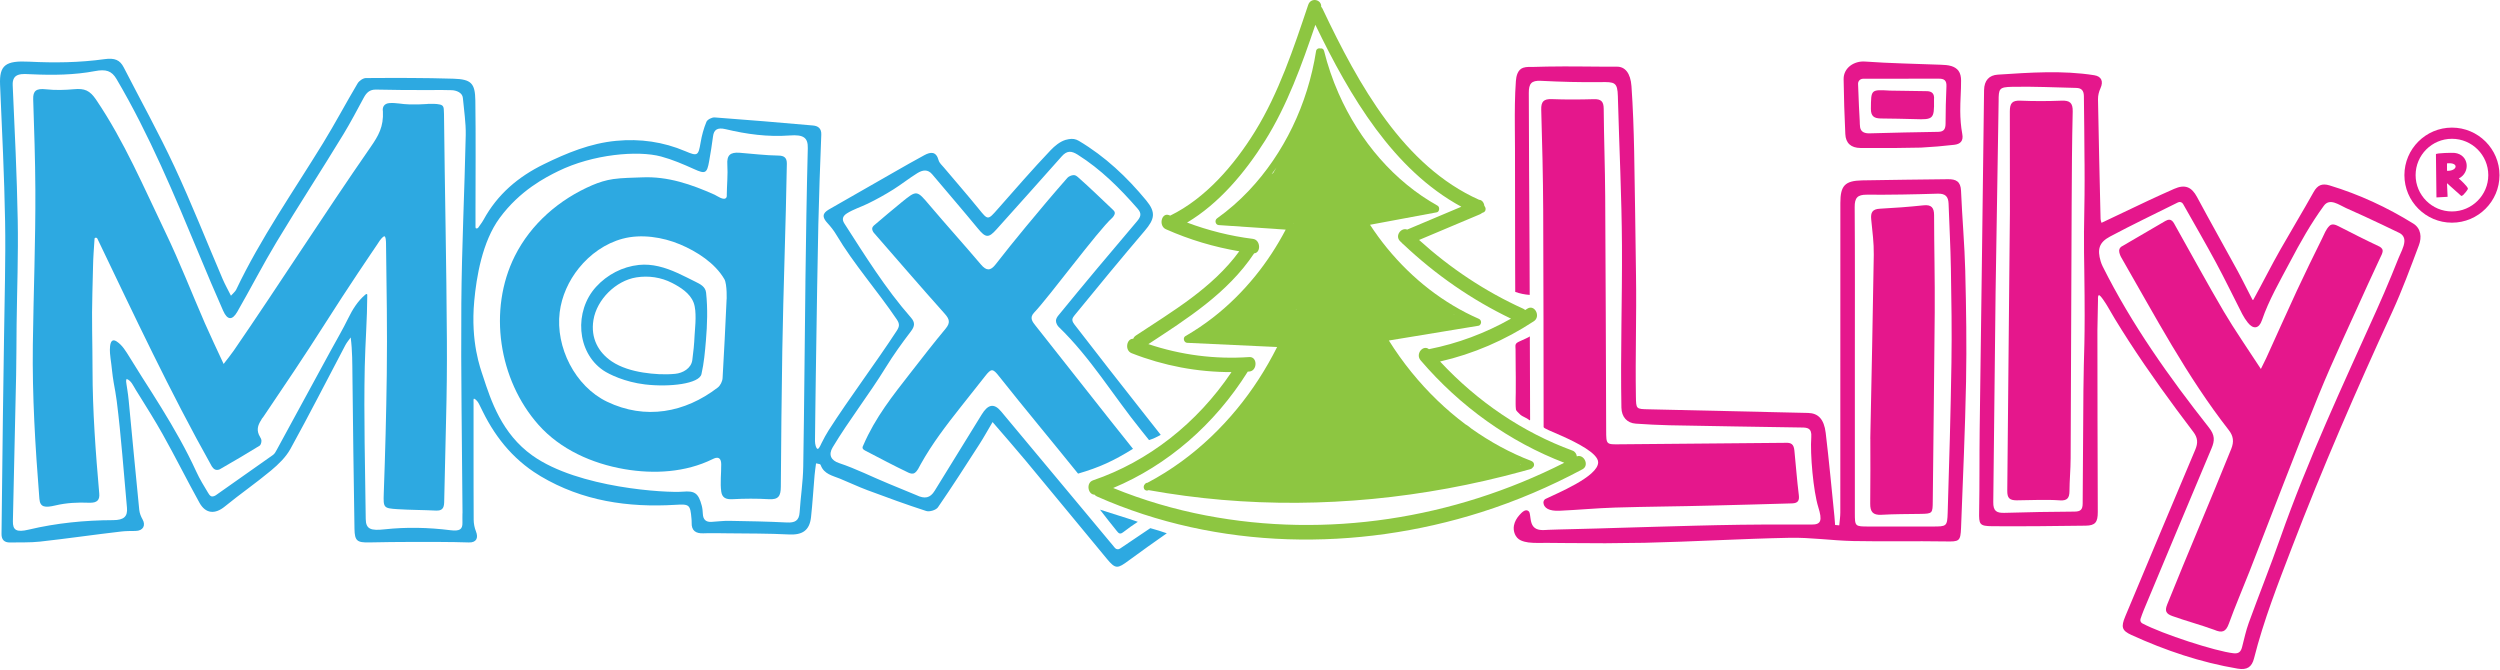 <svg xmlns="http://www.w3.org/2000/svg" fill="none" viewBox="0 0 1004 269" height="269" width="1004">
<path fill="#E5178C" d="M989.339 78.198C989.179 78.358 988.639 78.768 988.429 78.678L982.709 73.568L982.959 79.038L978.479 79.288L978.269 61.918C978.579 61.428 984.879 61.308 985.789 61.408C991.519 62.068 992.289 69.188 987.439 71.698C988.219 72.278 990.979 74.928 991.109 75.718C991.179 76.138 989.709 77.828 989.329 78.198H989.339ZM982.719 68.598C986.969 68.768 987.659 65.068 982.719 65.608V68.598Z"></path>
<path fill="#E5178C" d="M984.699 89.428C974.169 89.428 965.609 80.858 965.609 70.338C965.609 59.818 974.179 51.248 984.699 51.248C995.219 51.248 1003.8 59.818 1003.8 70.338C1003.8 80.858 995.229 89.428 984.699 89.428ZM984.699 55.738C976.649 55.738 970.109 62.288 970.109 70.328C970.109 78.368 976.659 84.918 984.699 84.918C992.739 84.918 999.299 78.368 999.299 70.328C999.299 62.288 992.749 55.738 984.699 55.738Z"></path>
<path fill="#2DA9E1" d="M449.759 220.328C449.119 220.758 448.259 220.648 447.769 220.058C444.159 215.728 440.349 211.158 436.539 206.578C425.039 192.788 413.559 178.978 402.029 165.208C399.179 161.808 396.749 162.368 394.229 166.508C388.009 176.728 381.609 186.838 375.389 197.058C373.559 200.058 371.399 200.478 367.969 198.828C367.449 198.578 362.679 196.618 356.949 194.278C350.279 191.548 343.789 188.238 336.949 185.968C333.789 184.918 332.569 182.688 334.409 179.628C340.999 168.668 349.009 158.458 355.699 147.578C358.789 142.558 362.229 137.778 365.809 133.088C367.389 131.028 367.569 129.508 365.829 127.538C355.659 115.978 347.319 102.538 339.099 89.758C337.979 88.018 338.469 86.728 340.159 85.668C342.719 84.058 345.779 83.108 348.489 81.788C352.009 80.078 355.429 78.178 358.749 76.098C362.039 74.038 365.069 71.598 368.369 69.558C370.549 68.208 372.609 67.898 374.379 70.008C380.479 77.248 386.669 84.418 392.689 91.728C395.849 95.568 396.979 95.718 400.209 92.098C408.929 82.338 417.709 72.628 426.379 62.808C428.459 60.458 430.209 60.488 432.799 62.118C442.089 67.978 449.729 75.608 456.889 83.818C458.559 85.738 458.189 87.028 456.589 88.908C445.929 101.438 435.359 114.048 424.959 126.788C424.629 127.198 424.069 128.008 424.069 128.828C424.069 129.808 424.709 130.828 425.139 131.248C437.999 143.638 447.119 158.978 458.249 172.728C459.329 174.058 460.389 175.408 461.459 176.738C463.119 176.218 464.709 175.458 466.149 174.628C463.719 171.548 461.289 168.468 458.859 165.378C449.689 153.718 440.519 142.058 431.489 130.298C431.179 129.888 430.629 129.138 430.649 128.388C430.669 127.688 431.229 127.008 431.529 126.638C440.829 115.238 450.189 103.878 459.729 92.678C463.709 88.008 464.289 85.298 460.339 80.508C452.599 71.118 443.809 62.838 433.279 56.578C431.929 55.778 430.729 55.628 429.209 55.888C428.779 55.958 428.349 56.048 427.929 56.178C425.659 56.878 423.539 58.628 421.929 60.328C414.629 68.008 407.679 76.028 400.669 83.978C396.699 88.488 396.779 88.458 393.089 83.918C388.529 78.308 383.769 72.858 379.109 67.328C378.309 66.378 377.239 65.458 376.939 64.348C375.959 60.718 373.759 60.948 371.219 62.318C367.159 64.508 363.149 66.808 359.139 69.098C350.579 73.978 342.019 78.868 333.469 83.788C331.369 84.998 329.269 86.278 332.259 89.528C333.619 91.008 334.869 92.588 335.889 94.318C342.739 105.888 352.489 116.928 360.149 128.288C361.379 130.118 361.229 131.158 360.119 132.858C351.539 146.008 341.239 159.618 332.769 172.838C332.269 173.628 331.799 174.428 331.349 175.248C330.869 176.128 330.409 177.008 329.959 177.908C329.569 178.678 329.249 179.568 328.639 180.188C328.059 180.578 327.699 179.438 327.579 179.068C327.189 177.818 327.309 176.508 327.319 175.218C327.339 173.248 327.369 171.278 327.389 169.298C327.409 167.328 327.439 165.358 327.459 163.378C327.489 161.408 327.509 159.438 327.539 157.458C327.569 155.488 327.589 153.518 327.619 151.538C327.649 149.568 327.679 147.598 327.709 145.618C327.729 144.268 327.749 142.918 327.769 141.568C328.039 124.478 328.259 107.388 328.639 90.298C328.909 78.208 329.369 66.128 329.829 54.048C329.929 51.558 328.519 50.578 326.499 50.398C313.339 49.238 300.179 48.118 286.999 47.158C285.909 47.078 284.079 48.018 283.699 48.938C282.599 51.588 281.839 54.428 281.359 57.268C280.459 62.548 280.149 62.818 275.259 60.738C266.349 56.948 257.099 55.638 247.439 56.558C237.039 57.548 227.639 61.438 218.409 65.948C208.119 70.968 199.769 78.048 194.219 88.218C193.819 88.948 193.349 89.628 192.859 90.288C192.669 90.548 192.489 90.808 192.309 91.078C192.179 91.268 192.039 91.528 191.819 91.638C191.649 91.728 191.439 91.788 191.249 91.738C191.249 91.738 190.959 91.738 190.959 91.118C190.959 90.498 190.959 87.218 190.959 85.278C190.959 70.318 191.109 55.368 190.899 40.408C190.799 33.428 189.249 31.838 182.149 31.608C170.429 31.238 158.689 31.278 146.959 31.348C145.819 31.348 144.229 32.458 143.609 33.498C138.899 41.438 134.569 49.608 129.749 57.468C117.819 76.918 104.689 95.658 94.839 116.348C94.499 117.058 93.789 117.588 92.749 118.758C91.479 116.228 90.339 114.208 89.429 112.088C82.999 97.068 77.009 81.838 70.109 67.028C63.799 53.478 56.519 40.378 49.689 27.058C48.169 24.088 46.089 23.178 41.959 23.758C31.959 25.148 21.819 25.278 11.739 24.768C2.249 24.288 -0.311 26.118 0.029 34.058C0.819 52.368 1.729 70.688 2.049 89.018C2.309 104.358 1.819 119.708 1.629 135.048C1.499 145.658 1.299 156.258 1.169 166.868C0.969 182.718 0.799 198.558 0.609 214.408C0.579 216.708 1.689 217.908 4.029 217.858C8.019 217.768 12.039 217.948 15.999 217.518C26.939 216.308 37.829 214.708 48.759 213.448C50.629 213.238 52.509 213.248 54.379 213.228C57.579 213.208 58.569 210.918 57.269 208.628C56.579 207.408 56.059 206.108 55.919 204.718C54.459 190.108 53.099 175.498 51.689 160.888C51.549 159.408 51.349 157.938 51.129 156.478C51.039 155.888 50.939 155.198 50.819 154.468C50.679 153.648 50.499 152.778 50.869 152.178C52.709 152.868 53.509 154.918 54.469 156.468C55.149 157.558 55.829 158.648 56.509 159.738C57.869 161.918 59.229 164.088 60.559 166.278C62.159 168.908 63.729 171.548 65.239 174.228C70.369 183.358 75.029 192.748 80.109 201.908C82.599 206.388 86.409 206.578 90.259 203.428C96.329 198.468 102.799 193.998 108.819 188.988C111.789 186.508 114.789 183.628 116.629 180.298C124.219 166.538 131.359 152.528 138.689 138.628C139.269 137.518 140.119 136.548 140.839 135.518C141.529 140.898 141.479 145.948 141.539 150.998C141.779 171.458 142.009 191.928 142.359 212.388C142.439 217.258 143.439 217.928 148.269 217.838C153.989 217.728 159.719 217.628 165.439 217.638C173.049 217.658 180.669 217.588 188.279 217.848C191.319 217.948 192.199 216.058 191.149 213.418C190.569 211.968 190.239 210.308 190.229 208.748C190.229 204.818 190.199 200.898 190.189 196.968C190.189 193.028 190.179 189.078 190.179 185.138C190.179 181.198 190.179 177.248 190.179 173.308C190.179 169.418 190.179 165.528 190.179 161.638C190.179 161.188 190.139 160.738 190.199 160.298C190.199 160.258 190.229 160.168 190.289 160.138C190.349 160.098 190.449 160.118 190.489 160.138C190.909 160.298 191.369 160.788 191.619 161.078C192.169 161.718 192.499 162.498 192.879 163.248C193.229 163.938 193.559 164.638 193.909 165.328C194.589 166.718 195.319 168.088 196.089 169.438C197.599 172.078 199.279 174.628 201.139 177.038C202.979 179.428 205.009 181.688 207.199 183.758C209.429 185.868 211.829 187.798 214.369 189.508C215.279 190.128 216.219 190.718 217.159 191.278C233.889 201.208 252.159 203.888 271.229 202.738C276.849 202.398 277.219 202.598 277.699 208.338C277.739 208.838 277.789 209.338 277.769 209.838C277.639 213.128 279.419 214.308 282.519 214.178C285.149 214.058 289.459 214.148 292.099 214.178C300.359 214.258 308.619 214.228 316.859 214.638C322.169 214.898 325.119 213.108 325.709 207.678C326.319 202.098 326.649 196.498 327.129 190.908C327.259 189.398 327.489 187.898 327.709 186.178C327.729 186.038 327.899 186.108 327.989 186.128C328.399 186.228 328.809 186.278 329.219 186.398C329.389 186.448 329.539 186.588 329.629 186.878C330.949 190.418 334.339 191.018 337.319 192.228C341.019 193.728 344.619 195.468 348.359 196.858C356.189 199.768 364.029 202.658 371.979 205.218C373.299 205.638 375.909 204.848 376.669 203.748C382.399 195.438 387.839 186.928 393.309 178.438C395.039 175.758 396.579 172.948 398.619 169.498C403.459 175.128 407.739 179.978 411.869 184.948C422.799 198.088 433.639 211.298 444.549 224.458C448.049 228.678 448.829 228.398 453.359 225.058C458.389 221.358 463.469 217.738 468.589 214.168C466.599 213.478 464.359 212.748 461.969 212.108C457.579 215.068 454.249 217.308 449.749 220.348L449.759 220.328ZM185.719 206.138C185.719 207.388 185.679 208.638 185.719 209.878C185.789 212.608 184.619 213.398 180.839 212.928C172.079 211.828 163.229 211.628 154.449 212.578C149.019 213.168 146.919 212.608 146.879 208.418C146.659 187.988 146.049 167.528 146.489 147.098C146.699 137.548 147.469 128.098 147.499 118.548C147.499 118.458 147.499 118.118 147.299 118.078C147.129 118.038 146.759 118.278 146.689 118.348C143.669 120.908 141.549 124.308 139.829 127.848C137.679 132.258 135.159 136.528 132.809 140.838C127.789 150.038 122.779 159.258 117.769 168.468C116.269 171.228 114.759 173.998 113.259 176.758C112.559 178.048 111.859 179.338 111.159 180.628C110.749 181.378 110.309 182.228 109.649 182.698C102.209 187.988 94.729 193.228 86.689 198.878C86.399 199.078 85.569 199.518 84.939 199.348C84.279 199.158 83.819 198.338 83.589 197.958C81.969 195.248 80.219 192.448 78.859 189.468C74.789 180.578 69.919 172.068 64.799 163.748C62.239 159.588 59.609 155.468 56.979 151.358C55.289 148.708 53.669 146.018 51.989 143.358C50.519 141.028 49.179 138.638 46.809 137.098C43.319 134.838 44.159 142.338 44.389 143.898C44.879 147.148 45.079 150.398 45.659 153.638C46.099 156.098 46.569 158.548 46.879 161.028C48.679 175.278 49.659 189.608 50.989 203.908C51.309 207.408 49.779 208.878 45.449 208.888C34.029 208.928 22.639 210.058 11.529 212.698C6.619 213.868 5.099 212.948 5.179 209.298C5.649 189.718 6.079 170.148 6.479 150.568C6.619 143.828 6.589 137.088 6.669 130.348C6.839 116.378 7.379 102.398 7.119 88.438C6.789 70.358 5.909 52.298 5.099 34.228C4.869 29.078 8.939 29.658 12.939 29.838C21.219 30.228 29.959 30.118 38.119 28.558C42.529 27.718 44.839 28.408 46.799 31.738C60.069 54.278 70.039 78.368 80.069 102.428C83.189 109.908 86.319 117.388 89.619 124.798C91.309 128.598 93.259 128.748 95.299 125.208C100.649 115.908 105.549 106.348 111.079 97.158C119.839 82.598 129.139 68.368 137.959 53.848C140.849 49.088 143.429 44.148 146.079 39.248C147.199 37.168 148.499 35.928 151.029 35.978C158.249 36.128 165.489 36.218 172.709 36.168C176.129 36.138 178.439 36.118 181.429 36.218C183.269 36.278 185.709 37.208 185.889 39.328C186.329 44.298 187.139 49.278 187.039 54.238C186.559 76.808 185.439 99.368 185.269 121.928C185.059 149.998 185.559 178.078 185.749 206.158L185.719 206.138ZM323.459 113.398C323.139 138.088 322.999 162.788 322.579 187.478C322.479 193.568 321.519 199.638 321.129 205.738C320.909 209.198 319.159 209.988 315.979 209.828C308.259 209.438 300.529 209.298 292.799 209.168C290.439 209.128 288.079 209.458 285.719 209.588C283.559 209.708 282.369 208.728 282.259 206.368C282.209 205.268 282.109 204.158 281.829 203.088C280.469 197.948 278.939 197.048 274.179 197.458C267.959 197.988 232.349 196.138 213.829 182.948C201.499 174.168 197.169 160.898 193.979 151.118C192.959 147.998 188.939 137.528 190.449 120.948C191.329 111.298 193.659 97.078 200.629 87.588C208.839 76.398 219.209 71.168 224.209 68.718C238.059 61.928 256.109 60.328 265.519 62.858C270.059 64.078 274.459 65.978 278.759 67.918C283.199 69.928 283.929 69.708 284.789 64.758C285.369 61.438 285.929 58.118 286.349 54.778C286.689 52.078 288.099 51.088 291.409 51.878C299.819 53.898 308.449 55.058 317.069 54.408C322.699 53.978 324.519 55.258 324.409 59.538C323.949 77.488 323.679 95.448 323.449 113.408L323.459 113.398Z"></path>
<path fill="#2DA9E1" d="M242.279 148.748C231.539 141.438 230.499 124.918 239.389 115.188C243.849 110.298 249.969 107.098 256.569 106.398C261.959 105.828 267.169 107.418 272.029 109.608C274.479 110.708 276.859 111.948 279.269 113.138C281.229 114.108 283.309 115.108 283.569 117.558C284.249 123.928 284.039 130.358 283.499 136.738C283.119 141.268 282.729 145.778 281.709 150.228C280.859 154.098 269.029 155.568 259.039 154.388C250.939 153.428 244.549 150.298 242.279 148.748ZM279.339 127.918C279.339 125.758 279.289 123.418 278.529 121.458C277.089 117.758 273.269 115.348 269.889 113.618C265.459 111.348 260.449 110.618 255.539 111.398C247.299 112.718 239.669 120.308 238.329 128.498C237.119 135.858 240.369 141.558 245.699 145.158C249.289 147.578 253.989 148.938 258.279 149.608C262.489 150.268 266.919 150.548 271.169 150.128C274.229 149.828 277.579 147.948 278.029 144.628C278.469 141.378 278.799 138.098 278.939 134.818C279.039 132.578 279.329 130.348 279.339 127.928V127.918Z"></path>
<path fill="#2DA9E1" d="M171.739 41.758C169.189 41.938 167.339 41.968 164.429 41.928C161.519 41.888 158.959 41.178 156.319 41.408C154.389 41.578 153.449 42.888 153.779 44.778C154.079 50.838 152.039 54.438 148.899 58.968C130.059 86.128 112.649 113.458 93.939 140.718C92.859 142.298 91.629 143.768 89.809 146.168C86.989 140.058 84.529 134.948 82.259 129.758C76.979 117.638 72.199 105.288 66.469 93.378C57.769 75.308 49.939 56.788 38.589 40.028C36.039 36.268 33.949 35.448 29.739 35.828C25.969 36.168 22.179 36.278 18.419 35.858C14.559 35.428 13.219 36.468 13.329 39.868C13.719 51.958 14.149 64.058 14.199 76.158C14.299 96.908 13.459 117.648 13.189 138.388C12.919 159.018 14.149 179.168 15.769 199.698L15.819 200.318C16.089 203.818 18.139 203.958 22.319 202.968C26.719 201.928 31.249 201.708 35.769 201.898C39.189 202.038 40.069 200.658 39.859 198.218C38.419 181.828 37.169 164.988 37.159 148.368C37.159 137.948 36.779 128.128 37.099 117.708C37.209 114.198 37.299 110.688 37.359 107.178C37.419 103.468 37.689 100.138 37.969 95.878C38.009 95.338 38.859 95.308 39.089 95.798C53.829 126.498 68.179 157.188 85.069 187.298C85.269 187.648 85.829 188.358 86.459 188.598C87.169 188.868 87.959 188.638 88.309 188.438C94.229 185.088 98.679 182.378 104.299 178.968C104.619 178.778 104.999 177.858 104.999 177.048C104.999 176.398 104.669 175.878 104.439 175.488C102.889 172.928 103.439 170.848 104.959 168.588C104.959 168.328 105.539 167.728 105.689 167.508C105.979 167.078 106.259 166.658 106.549 166.228C107.099 165.408 107.649 164.588 108.199 163.778C109.299 162.138 110.399 160.508 111.499 158.868C113.699 155.598 115.899 152.328 118.099 149.048C126.809 136.078 134.969 122.748 143.679 109.778C145.389 107.228 147.109 104.678 148.819 102.118C149.659 100.878 150.489 99.628 151.339 98.398C152.149 97.198 152.879 95.808 154.109 94.968C155.009 94.358 155.019 97.368 155.029 97.798C155.249 115.518 155.569 132.638 155.329 150.338C155.119 166.288 154.699 182.228 154.119 198.178C153.909 203.998 154.079 204.118 159.719 204.488C164.819 204.818 169.939 204.788 175.049 205.048C177.489 205.168 178.309 204.168 178.379 201.778C178.669 190.678 178.859 179.788 179.139 168.688C179.419 157.838 179.539 147.388 179.469 136.538C179.299 105.888 178.629 76.438 178.309 45.788C178.309 45.478 178.289 45.178 178.269 44.868C178.199 43.518 178.329 42.358 176.729 41.988C175.059 41.608 173.399 41.708 171.749 41.708L171.739 41.758Z"></path>
<path fill="#2DA9E1" d="M448.529 213.268C448.729 213.518 449.189 214.158 449.719 214.258C450.249 214.358 450.849 213.908 450.999 213.788C452.959 212.258 454.939 210.878 456.939 209.558C451.869 207.798 446.809 206.338 441.739 204.668C443.959 207.518 446.019 210.208 448.519 213.268H448.529Z"></path>
<path fill="#2DA9E1" d="M445.799 168.698C435.809 156.088 425.859 143.448 415.899 130.818C414.639 129.218 413.329 127.628 415.269 125.588C421.399 119.138 440.969 92.568 446.619 87.538C446.899 87.288 447.679 86.368 447.719 85.598C447.749 84.898 447.059 84.348 446.839 84.138C441.999 79.548 437.769 75.438 432.829 71.068C432.609 70.868 431.949 70.328 431.289 70.318C430.249 70.298 429.079 70.938 428.659 71.428C422.989 77.868 417.469 84.438 411.999 91.048C407.869 96.038 403.799 101.078 399.829 106.188C397.779 108.828 396.139 108.828 393.959 106.248C387.179 98.258 380.159 90.478 373.379 82.488C368.189 76.368 368.249 76.238 362.189 81.148C358.409 84.208 354.729 87.378 350.949 90.568C350.749 90.738 350.299 91.238 350.269 91.788C350.239 92.448 350.669 93.188 350.939 93.488C360.289 104.208 369.919 115.398 379.399 125.998C381.339 128.168 381.719 129.628 379.769 131.978C374.909 137.828 370.239 143.838 365.569 149.848C358.609 158.788 351.509 167.648 346.729 178.768C346.619 179.018 346.269 179.578 346.439 180.048C346.609 180.518 347.309 180.888 347.469 180.968C353.679 184.188 358.649 186.868 364.839 189.818C365.579 190.168 366.579 190.428 367.309 189.948C368.459 189.178 369.069 187.668 369.719 186.498C374.349 178.158 380.039 170.768 385.929 163.318C389.149 159.248 392.389 155.198 395.589 151.108C398.059 147.948 398.669 147.888 401.119 150.988C411.279 163.818 422.759 177.558 432.949 190.208C441.509 187.718 447.219 185.088 455.009 180.248C451.939 176.398 448.859 172.558 445.799 168.698Z"></path>
<path fill="#2DA9E1" d="M291.869 78.408C291.909 74.438 292.359 69.888 292.099 66.168C291.829 62.328 293.249 61.068 297.019 61.348C302.239 61.748 307.379 62.408 312.619 62.478C314.959 62.508 316.039 63.378 315.999 65.798C315.569 90.748 314.589 115.898 314.169 140.838C313.869 158.928 313.719 177.418 313.579 195.508C313.549 199.188 312.649 200.718 308.759 200.478C303.909 200.188 299.019 200.218 294.159 200.478C291.599 200.608 290.019 199.958 289.659 197.458C289.169 194.088 289.679 189.928 289.639 186.518C289.629 185.588 289.519 184.488 288.719 184.028C287.939 183.578 286.969 183.998 286.159 184.398C275.329 189.728 262.669 190.448 250.779 188.408C237.769 186.168 225.019 180.478 216.259 170.608C200.259 152.568 195.909 124.458 206.759 102.808C213.239 89.878 224.629 80.068 237.819 74.388C240.499 73.238 243.389 72.328 246.269 71.918C250.079 71.378 253.979 71.398 257.839 71.228C268.219 70.758 277.709 74.058 286.989 78.198C287.929 78.618 290.769 80.768 291.699 79.348C291.879 79.068 291.889 78.638 291.889 78.398L291.869 78.408ZM291.759 120.908C291.879 120.908 292.059 114.118 290.919 112.138C287.179 105.668 279.839 100.968 273.089 98.138C266.119 95.208 257.469 93.878 250.069 95.858C243.099 97.718 236.949 102.118 232.459 107.698C228.379 112.768 225.569 118.938 224.769 125.418C223.049 139.388 230.909 155.138 243.799 161.328C259.129 168.688 275.029 165.788 288.249 155.638C289.279 154.848 290.109 153.178 290.189 151.868C290.829 141.558 291.269 131.228 291.769 120.908H291.759Z"></path>
<path fill="#E5178C" d="M852.179 98.918C858.149 95.438 863.869 92.118 869.569 88.768C872.129 87.258 872.869 89.328 873.759 90.908C880.199 102.318 886.429 113.848 893.079 125.128C897.549 132.698 902.609 139.928 907.969 148.178C909.059 145.968 909.599 144.938 910.089 143.868C914.179 134.898 918.259 125.708 922.439 116.698C925.699 109.668 929.129 102.728 932.549 95.788C933.389 94.068 934.099 92.088 935.489 90.718C936.539 89.688 937.939 90.238 939.139 90.848C944.669 93.668 949.519 96.158 955.419 98.938C955.769 99.098 956.749 99.638 956.869 100.548C956.989 101.478 956.229 102.798 955.959 103.368C954.229 107.068 952.569 110.598 950.969 114.148C944.279 129.048 937.229 143.808 931.059 158.928C921.549 182.248 912.659 205.818 903.489 229.268C900.719 236.348 897.679 243.338 895.099 250.488C893.889 253.848 892.319 254.258 889.259 252.938C883.659 250.898 877.749 249.328 872.469 247.428C869.929 246.518 869.269 245.438 870.349 242.748C878.619 222.148 887.779 200.878 896.059 180.288C897.239 177.348 896.939 175.118 895.069 172.718C878.179 151.088 865.449 126.858 851.799 103.208C851.559 102.788 850.979 101.448 851.049 100.538C851.119 99.628 851.839 99.098 852.169 98.908L852.179 98.918Z"></path>
<path fill="#E5178C" d="M716.829 177.838C719.559 177.658 720.379 178.558 720.629 180.958C721.259 187.158 721.639 192.668 722.409 198.848C722.679 201.048 722.049 202.088 719.709 202.158C708.759 202.508 698.109 202.748 687.149 203.038C674.309 203.388 661.469 203.448 648.629 203.838C641.169 204.068 633.719 204.788 626.259 205.118C622.319 205.288 619.849 204.158 619.839 201.608C619.839 201.548 620.039 200.688 620.629 200.398C624.809 198.298 641.849 191.458 641.819 185.658C641.809 182.058 633.289 177.778 627.139 175.028C622.599 172.998 619.919 172.048 619.919 171.488C619.869 142.488 619.889 113.478 619.749 84.478C619.689 71.008 619.349 57.538 618.959 44.078C618.859 40.788 619.959 39.678 623.239 39.808C628.849 40.028 634.469 39.988 640.079 39.828C642.959 39.748 644.029 40.708 644.049 43.678C644.139 55.398 644.579 67.128 644.649 78.848C644.849 110.168 644.919 141.478 645.039 172.798C645.059 178.618 645.039 178.498 650.679 178.428"></path>
<path fill="#E5178C" d="M843.979 89.478C850.399 86.428 856.649 83.438 862.919 80.488C866.309 78.898 869.719 77.368 873.139 75.848C877.479 73.928 880.139 75.048 882.319 79.108C887.629 88.998 893.139 98.778 898.529 108.628C900.549 112.318 902.549 116.448 904.589 120.358C904.659 120.498 904.869 120.498 904.949 120.358C908.709 113.548 912.169 106.608 915.859 100.128C920.239 92.428 924.829 84.858 929.149 77.128C930.689 74.368 932.509 73.538 935.549 74.458C947.449 78.068 958.629 83.248 969.159 89.778C972.309 91.728 972.629 95.318 971.439 98.468C968.049 107.478 964.719 116.548 960.709 125.288C946.369 156.488 932.659 187.978 920.369 220.038C914.769 234.658 909.069 249.178 905.229 264.368C904.339 267.898 902.429 269.158 898.669 268.528C883.799 266.018 869.669 261.248 855.989 255.008C852.119 253.248 851.729 251.788 853.509 247.538C862.859 225.218 872.189 202.888 881.619 180.598C882.759 177.898 882.669 175.858 880.819 173.428C876.319 167.508 871.879 161.538 867.549 155.478C863.209 149.398 858.979 143.228 854.919 136.958C853.009 134.008 851.139 131.028 849.309 128.028C848.259 126.298 847.289 124.518 846.239 122.788C845.949 122.308 843.369 118.068 842.839 118.578C842.409 118.998 842.579 120.108 842.549 120.648C842.549 124.658 842.319 128.668 842.319 132.688C842.319 157.008 842.389 181.338 842.469 205.658C842.479 209.698 841.489 211.058 837.609 211.108C825.139 211.278 812.659 211.418 800.189 211.328C794.879 211.288 794.729 210.598 794.819 205.398C795.029 194.418 794.899 183.438 795.039 172.458C795.619 127.048 796.279 81.638 796.799 36.228C796.849 32.238 798.909 30.198 802.299 29.978C815.129 29.148 828.289 28.188 841.039 30.208C843.929 30.668 844.829 32.658 843.539 35.478C842.909 36.858 842.539 38.338 842.559 39.858C842.839 55.898 843.219 71.938 843.589 87.978C843.599 88.438 843.809 88.898 843.959 89.488L843.979 89.478ZM859.639 248.528C859.399 249.218 859.689 249.988 860.339 250.338C868.349 254.608 889.839 261.578 897.029 262.358C899.169 262.588 899.949 261.638 900.419 259.858C901.269 256.598 901.959 253.278 903.109 250.118C907.249 238.748 911.759 227.518 915.759 216.098C926.769 184.738 940.879 154.698 954.489 124.438C956.559 119.848 958.539 115.218 960.459 110.558C961.399 108.268 962.329 105.968 963.249 103.668C964.049 101.658 965.429 99.278 965.599 97.098C965.729 95.438 964.969 94.218 963.509 93.508C958.869 91.268 954.229 89.038 949.549 86.888C947.089 85.758 944.629 84.648 942.149 83.548C939.389 82.318 935.639 79.388 933.279 82.608C928.019 89.798 923.769 97.398 919.619 105.278C915.669 112.758 911.119 120.578 908.399 128.598C907.219 132.068 904.899 132.358 902.689 129.528C901.849 128.458 901.089 127.298 900.469 126.088C896.939 119.208 893.599 112.238 889.929 105.428C885.769 97.718 881.379 90.148 876.709 81.888C876.309 81.188 875.429 80.908 874.709 81.268C865.549 85.818 856.349 90.228 847.349 95.018C842.969 97.348 842.219 100.138 843.619 104.908C843.829 105.628 844.109 106.338 844.449 107.018C856.079 130.298 871.079 151.378 887.119 171.718C889.539 174.788 889.459 176.968 888.149 180.068C879.029 201.678 869.999 223.328 860.949 244.968C860.459 246.138 860.049 247.348 859.639 248.518V248.528ZM836.939 92.708C836.989 85.388 837.179 81.638 837.179 72.528C837.179 64.568 837.149 66.238 837.129 63.628C837.069 55.928 837.009 46.318 836.889 38.608C836.859 36.408 835.959 35.348 833.809 35.308C825.219 35.118 816.619 34.678 808.029 34.868C802.819 34.978 802.649 35.598 802.649 40.708L801.429 117.348L800.499 201.628C800.439 205.268 801.819 206.058 805.069 205.958C814.419 205.658 823.779 205.528 833.129 205.458C835.499 205.438 836.389 204.718 836.399 202.218C836.479 187.048 836.589 171.878 836.699 156.698C836.819 140.228 837.499 139.788 837.049 108.288C836.989 103.838 836.879 99.538 836.929 92.718L836.939 92.708Z"></path>
<path fill="#E5178C" d="M789.259 109.028C788.979 98.208 787.999 87.418 787.549 76.598C787.399 72.878 785.529 71.918 782.289 71.968C770.809 72.148 759.329 72.188 747.849 72.438C740.879 72.588 739.089 74.568 739.089 81.508C739.089 122.948 739.089 164.388 739.069 205.838C739.069 207.558 738.789 209.268 738.639 210.988C738.089 210.938 737.529 210.878 736.979 210.828C736.889 209.658 736.819 208.488 736.699 207.318C735.559 196.148 734.539 184.968 733.199 173.828C732.539 168.298 730.159 165.938 726.149 165.838C704.819 165.338 683.499 164.838 662.169 164.378C657.019 164.268 657.069 164.318 656.979 159.228C656.709 142.888 657.279 126.848 657.019 110.508C656.759 93.928 656.619 77.338 656.279 60.758C656.099 52.038 655.809 43.308 655.199 34.608C654.819 29.328 652.609 26.768 649.389 26.778C640.339 26.818 630.379 26.558 621.329 26.738C619.609 26.768 617.899 26.818 616.179 26.868C614.729 26.908 613.069 26.738 611.689 27.218C609.529 27.968 608.919 30.488 608.779 32.528C608.559 35.568 608.439 38.618 608.389 41.658C608.279 47.668 608.409 53.678 608.419 59.688C608.429 75.348 608.479 91.018 608.479 106.678C608.479 110.198 608.499 113.708 608.519 117.228C610.329 117.888 612.309 118.288 614.329 118.438C614.309 112.818 614.279 106.908 614.259 100.148C614.179 79.218 613.969 58.278 613.969 37.348C613.949 33.608 614.979 32.258 618.829 32.458C626.799 32.868 634.789 33.078 642.769 32.978C648.399 32.908 649.589 32.908 649.739 38.698C649.749 39.098 649.759 39.498 649.769 39.908C650.299 59.358 651.269 79.098 651.379 98.538C651.499 120.358 650.749 141.878 651.159 163.708C651.229 167.438 653.409 169.908 656.969 170.138C661.449 170.438 665.939 170.698 670.419 170.788C688.129 171.138 705.849 171.408 723.559 171.688C725.719 171.718 727.699 171.798 727.409 175.568C726.899 182.298 728.239 197.328 730.219 203.648C731.929 209.098 731.299 210.678 727.609 210.658C714.899 210.598 702.179 210.628 689.469 210.908C686.659 210.968 683.839 211.038 681.029 211.108C675.769 211.238 670.509 211.388 665.259 211.538C659.999 211.688 654.749 211.848 649.489 211.998C644.289 212.148 639.079 212.338 633.879 212.438C631.249 212.488 628.629 212.558 625.999 212.638C624.689 212.678 623.369 212.718 622.059 212.768C620.859 212.808 619.619 212.968 618.429 212.798C617.479 212.668 616.539 212.288 615.899 211.578C615.119 210.718 614.859 209.568 614.689 208.448C614.609 207.888 614.549 207.318 614.449 206.768C614.349 206.228 614.319 205.678 613.879 205.288C612.609 204.158 611.009 205.958 610.189 206.868C609.129 208.048 608.289 209.478 607.999 211.058C607.589 213.288 608.489 215.998 610.759 217.018C611.709 217.448 612.729 217.698 613.759 217.838C616.239 218.168 618.829 217.998 621.329 218.018C623.929 218.038 626.519 218.088 629.119 218.088C634.319 218.128 639.509 218.178 644.709 218.168C649.939 218.158 655.169 217.988 660.399 217.988C679.849 217.548 699.289 216.358 718.739 215.978C727.229 215.808 735.729 217.098 744.239 217.278C756.589 217.528 768.959 217.228 781.309 217.438C786.799 217.528 787.349 217.488 787.559 211.938C788.309 192.368 789.189 172.808 789.569 153.228C789.849 138.508 789.619 123.778 789.249 109.058L789.259 109.028ZM783.699 145.688C783.389 165.758 782.819 185.818 782.189 205.878C782.019 211.458 781.749 211.448 776.019 211.448C767.539 211.448 759.059 211.448 750.569 211.448C744.919 211.448 744.909 211.438 744.909 205.938C744.909 185.608 744.909 165.268 744.909 144.938C744.909 124.358 744.989 103.778 744.839 83.188C744.809 79.438 745.959 78.158 749.709 78.188C759.179 78.258 768.669 78.078 778.139 77.778C781.219 77.678 782.449 78.888 782.549 81.788C782.849 90.498 783.339 99.208 783.479 107.928C783.689 120.508 783.899 133.098 783.699 145.678V145.688Z"></path>
<path fill="#E5178C" d="M608.719 149.238C608.739 153.178 608.739 149.048 608.739 152.988C608.739 154.558 608.739 156.128 608.729 157.698C608.729 159.228 608.629 160.758 608.679 162.278C608.699 162.958 608.699 163.648 608.789 164.318C608.849 164.798 609.109 165.068 609.429 165.408C609.779 165.768 610.129 166.128 610.499 166.468C611.569 167.448 612.969 167.668 614.169 168.728C614.289 168.838 614.489 168.728 614.489 168.568C614.479 163.648 614.459 159.608 614.449 154.718C614.429 147.398 614.409 141.078 614.379 135.038C614.379 135.318 611.489 136.508 611.129 136.698C610.489 137.028 609.779 137.248 609.199 137.688C608.349 138.328 608.639 139.238 608.649 140.228C608.669 143.238 608.689 146.248 608.709 149.248L608.719 149.238Z"></path>
<path fill="#E5178C" d="M747.129 59.428C743.379 59.388 741.239 57.508 741.079 53.838C740.739 46.488 740.489 39.138 740.399 31.788C740.349 27.238 744.599 24.398 748.999 24.718C759.099 25.458 769.259 25.588 779.389 25.998C780.839 26.058 782.319 26.108 783.709 26.548C784.799 26.888 785.829 27.488 786.509 28.398C787.329 29.498 787.559 30.928 787.569 32.298C787.599 36.408 787.209 40.518 787.239 44.638C787.259 47.698 787.489 50.788 788.049 53.788C788.589 56.658 787.239 57.868 784.849 58.148C780.399 58.668 775.919 59.048 771.449 59.278L760.299 59.448L747.129 59.428ZM748.209 31.628C747.069 31.628 746.149 32.568 746.199 33.708C746.329 36.748 746.529 42.098 746.559 42.738C746.649 44.688 746.749 46.628 746.869 48.568C746.969 50.168 746.669 52.208 748.339 53.088C749.129 53.508 750.069 53.578 750.969 53.548C760.109 53.268 769.259 53.108 778.399 52.948C780.749 52.908 781.319 51.728 781.339 49.648C781.369 44.658 781.449 39.668 781.689 34.688C781.799 32.358 780.859 31.588 778.659 31.598C768.769 31.638 758.879 31.618 748.209 31.618V31.628Z"></path>
<path fill="#E5178C" d="M806.119 197.058C806.089 199.998 806.989 200.938 809.939 200.928C815.799 200.898 821.459 200.538 827.309 200.948C830.229 201.148 831.079 199.918 831.099 197.308C831.129 192.698 831.549 188.678 831.569 184.068C831.719 150.128 831.819 116.188 831.979 82.248C832.039 69.778 832.099 57.298 832.399 44.828C832.489 41.278 831.219 40.298 827.869 40.428C822.389 40.648 816.879 40.658 811.399 40.428C808.079 40.288 807.149 41.478 807.149 44.728L807.179 85.128L806.119 197.058Z"></path>
<path fill="#E5178C" d="M751.109 176.218C751.599 151.208 752.149 126.778 752.509 102.348C752.579 97.378 751.959 93.098 751.479 88.138C751.209 85.338 751.929 83.978 754.959 83.818C760.809 83.518 766.659 83.078 772.479 82.458C775.679 82.118 776.719 83.428 776.729 86.408C776.749 99.608 777.079 112.118 776.989 125.318C776.809 150.628 776.439 175.928 776.199 201.228C776.149 206.158 776.129 206.298 771.309 206.378C766.079 206.468 760.829 206.428 755.609 206.738C752.119 206.938 751.029 205.508 751.079 202.188C751.209 193.338 751.129 184.478 751.129 176.208L751.109 176.218Z"></path>
<path fill="#E5178C" d="M773.489 36.608C775.889 36.548 776.939 37.618 776.699 39.988C776.689 40.108 776.699 40.238 776.699 40.358C776.819 47.738 776.389 48.118 769.079 47.838C764.489 47.668 759.879 47.668 755.289 47.578C752.719 47.528 751.309 46.748 751.349 43.638C751.439 35.928 751.279 35.938 758.959 36.388L773.499 36.608H773.489Z"></path>
<path fill="#8DC641" d="M633.259 183.278C633.129 182.278 632.579 181.348 631.479 180.948C611.549 173.638 593.369 161.338 578.339 145.178C591.609 142.148 604.349 136.668 616.009 128.998C618.909 127.088 616.289 122.058 613.369 123.968C613.079 124.158 612.789 124.338 612.509 124.518C612.279 124.298 612.019 124.108 611.699 123.968C596.619 117.138 582.499 107.788 569.899 96.368C578.059 92.928 586.219 89.488 594.379 86.048C597.149 84.878 596.409 80.338 594.009 80.238C563.669 66.668 545.679 34.188 531.139 3.538C530.979 3.208 530.799 2.948 530.589 2.728C530.819 -0.192 526.449 -1.242 525.369 1.968C519.499 19.458 513.589 37.268 504.019 52.778C495.519 66.558 484.019 79.698 470.059 86.538C470.019 86.558 469.989 86.578 469.949 86.598C469.839 86.548 469.739 86.508 469.629 86.458C466.499 85.068 465.119 90.678 468.219 92.058C477.729 96.288 487.589 99.208 497.689 100.918C486.909 115.728 470.609 125.168 456.159 134.758C455.629 135.108 455.289 135.568 455.099 136.058C452.469 135.888 451.549 140.688 454.449 141.838C467.329 146.908 480.919 149.468 494.569 149.438C480.769 169.988 461.109 185.368 438.969 192.898C436.029 193.898 436.909 198.658 439.549 198.648C439.809 198.948 440.139 199.208 440.549 199.388C489.119 220.928 544.859 221.558 594.879 205.688C608.839 201.258 622.439 195.458 635.509 188.468C638.419 186.918 636.129 182.268 633.279 183.268L633.259 183.278ZM484.399 207.028C471.669 204.588 459.159 200.928 447.049 195.978C468.839 186.878 487.809 170.488 501.109 149.238C501.299 149.228 501.499 149.218 501.689 149.208C505.039 148.978 505.079 143.158 501.699 143.398C487.969 144.348 474.309 142.588 461.189 138.198C476.519 128.108 492.929 117.858 503.659 101.748C506.479 101.528 506.299 96.318 503.159 95.928C494.149 94.808 485.299 92.578 476.729 89.378C489.419 81.848 499.959 69.388 508.049 56.488C516.949 42.298 522.789 26.098 528.249 9.958C542.299 39.068 559.579 68.188 586.879 83.028C579.629 86.088 572.379 89.138 565.129 92.198C562.719 91.238 560.039 94.698 562.299 96.888C562.529 97.108 562.769 97.328 562.999 97.548C563.169 97.788 563.379 97.988 563.619 98.138C576.629 110.428 591.149 120.438 606.819 127.968C596.459 133.828 585.399 137.948 573.889 140.228C573.879 140.228 573.869 140.228 573.849 140.228C571.529 138.328 568.319 142.138 570.519 144.708C586.459 163.338 606.329 177.458 628.209 185.848C583.619 208.438 532.749 216.288 484.379 207.018L484.399 207.028Z"></path>
<path fill="#8DC641" d="M615.129 185.178C606.579 181.918 598.429 177.468 590.829 172.068C590.229 171.548 589.599 171.058 588.929 170.638C588.849 170.588 588.759 170.548 588.669 170.508C580.649 164.528 573.319 157.438 566.849 149.468C563.579 145.438 560.549 141.198 557.769 136.748C566.989 135.228 576.219 133.708 585.439 132.188C588.239 131.728 591.039 131.268 593.829 130.808C594.389 130.718 594.799 129.988 594.799 129.408C594.799 128.728 594.379 128.238 593.839 128.008C586.849 124.958 580.199 120.958 574.029 116.208C567.819 111.418 562.119 105.828 557.029 99.618C554.599 96.638 552.319 93.518 550.199 90.268C559.139 88.598 568.079 86.938 577.019 85.268C578.119 85.058 578.309 83.148 577.339 82.608C568.719 77.798 560.909 71.368 554.189 63.708C547.429 55.998 541.799 47.108 537.549 37.448C535.149 31.998 533.209 26.308 531.749 20.458C531.539 19.598 530.849 19.328 530.239 19.468C530.219 19.468 530.189 19.448 530.169 19.438C529.539 19.248 528.669 19.668 528.549 20.448C526.879 31.118 523.659 41.458 519.039 51.008C514.459 60.478 508.559 69.148 501.529 76.568C497.599 80.718 493.339 84.438 488.779 87.688C487.659 88.488 488.129 90.308 489.439 90.398C498.409 91.008 507.369 91.608 516.339 92.218C512.849 98.858 508.769 105.098 504.129 110.818C499.029 117.098 493.309 122.758 487.059 127.598C483.549 130.318 479.879 132.778 476.079 134.968C474.869 135.668 475.499 137.618 476.739 137.678C486.689 138.138 496.639 138.608 506.589 139.068C508.689 139.168 510.789 139.268 512.889 139.358C508.399 148.298 502.999 156.668 496.769 164.228C490.159 172.248 482.669 179.388 474.469 185.358C470.099 188.538 465.539 191.388 460.819 193.878C460.399 193.898 460.019 194.088 459.779 194.458C459.289 194.868 459.179 195.748 459.479 196.318C459.859 197.048 460.629 197.178 461.269 196.848C461.269 196.848 461.279 196.848 461.289 196.838C471.029 198.588 480.839 199.888 490.679 200.738C500.729 201.598 510.809 201.988 520.889 201.928C531.019 201.858 541.149 201.338 551.249 200.368C561.339 199.398 571.399 197.988 581.389 196.148C591.379 194.308 601.309 192.038 611.139 189.358C612.349 189.028 613.549 188.688 614.759 188.348C615.089 188.258 615.319 188.058 615.479 187.818C615.749 187.618 615.959 187.328 616.039 186.998C616.239 186.198 615.799 185.468 615.129 185.208V185.178ZM583.869 126.258C583.869 126.258 583.869 126.188 583.869 126.148C583.929 126.188 583.999 126.228 584.059 126.258C583.999 126.258 583.939 126.258 583.869 126.258ZM520.459 124.428C520.459 124.358 520.459 124.288 520.469 124.218C520.519 124.158 520.549 124.088 520.599 124.028C520.549 124.158 520.509 124.288 520.459 124.428ZM521.659 120.988C521.659 120.988 521.659 120.938 521.659 120.908C521.659 120.908 521.669 120.918 521.679 120.928C521.679 120.948 521.669 120.968 521.659 120.988ZM519.389 89.728C519.389 89.728 519.359 89.788 519.349 89.808C519.309 89.768 519.269 89.738 519.229 89.708C519.279 89.708 519.339 89.718 519.389 89.728ZM586.849 192.118C586.849 192.118 586.859 192.118 586.869 192.128C586.839 192.128 586.819 192.138 586.789 192.148C586.809 192.148 586.829 192.128 586.849 192.118ZM610.469 186.378C610.539 186.408 610.599 186.428 610.669 186.458C610.579 186.478 610.489 186.508 610.399 186.538C610.429 186.488 610.449 186.438 610.469 186.378ZM512.679 67.168C512.299 67.808 511.919 68.458 511.539 69.098C511.489 69.188 511.429 69.278 511.379 69.368C511.129 69.568 510.899 69.768 510.659 69.978C511.109 69.378 511.549 68.778 511.979 68.178C512.219 67.848 512.449 67.508 512.689 67.168H512.679Z"></path>
<path fill="#8DC641" d="M592.749 84.678C592.909 84.858 593.109 84.988 593.329 85.058C593.869 85.148 594.419 85.248 594.959 85.338C595.129 85.398 595.309 85.408 595.479 85.368C595.649 85.368 595.819 85.298 595.969 85.198C596.119 85.108 596.249 84.978 596.339 84.828C596.459 84.688 596.539 84.528 596.579 84.338C596.659 83.968 596.639 83.548 596.449 83.218C596.379 83.118 596.309 83.018 596.249 82.928C596.089 82.748 595.889 82.618 595.669 82.548C595.129 82.458 594.579 82.358 594.039 82.268C593.869 82.208 593.689 82.198 593.519 82.238C593.349 82.238 593.179 82.308 593.029 82.408C592.879 82.498 592.749 82.628 592.659 82.778C592.539 82.918 592.459 83.078 592.419 83.268C592.339 83.638 592.359 84.058 592.549 84.388C592.619 84.488 592.689 84.588 592.749 84.678Z"></path>
</svg>
